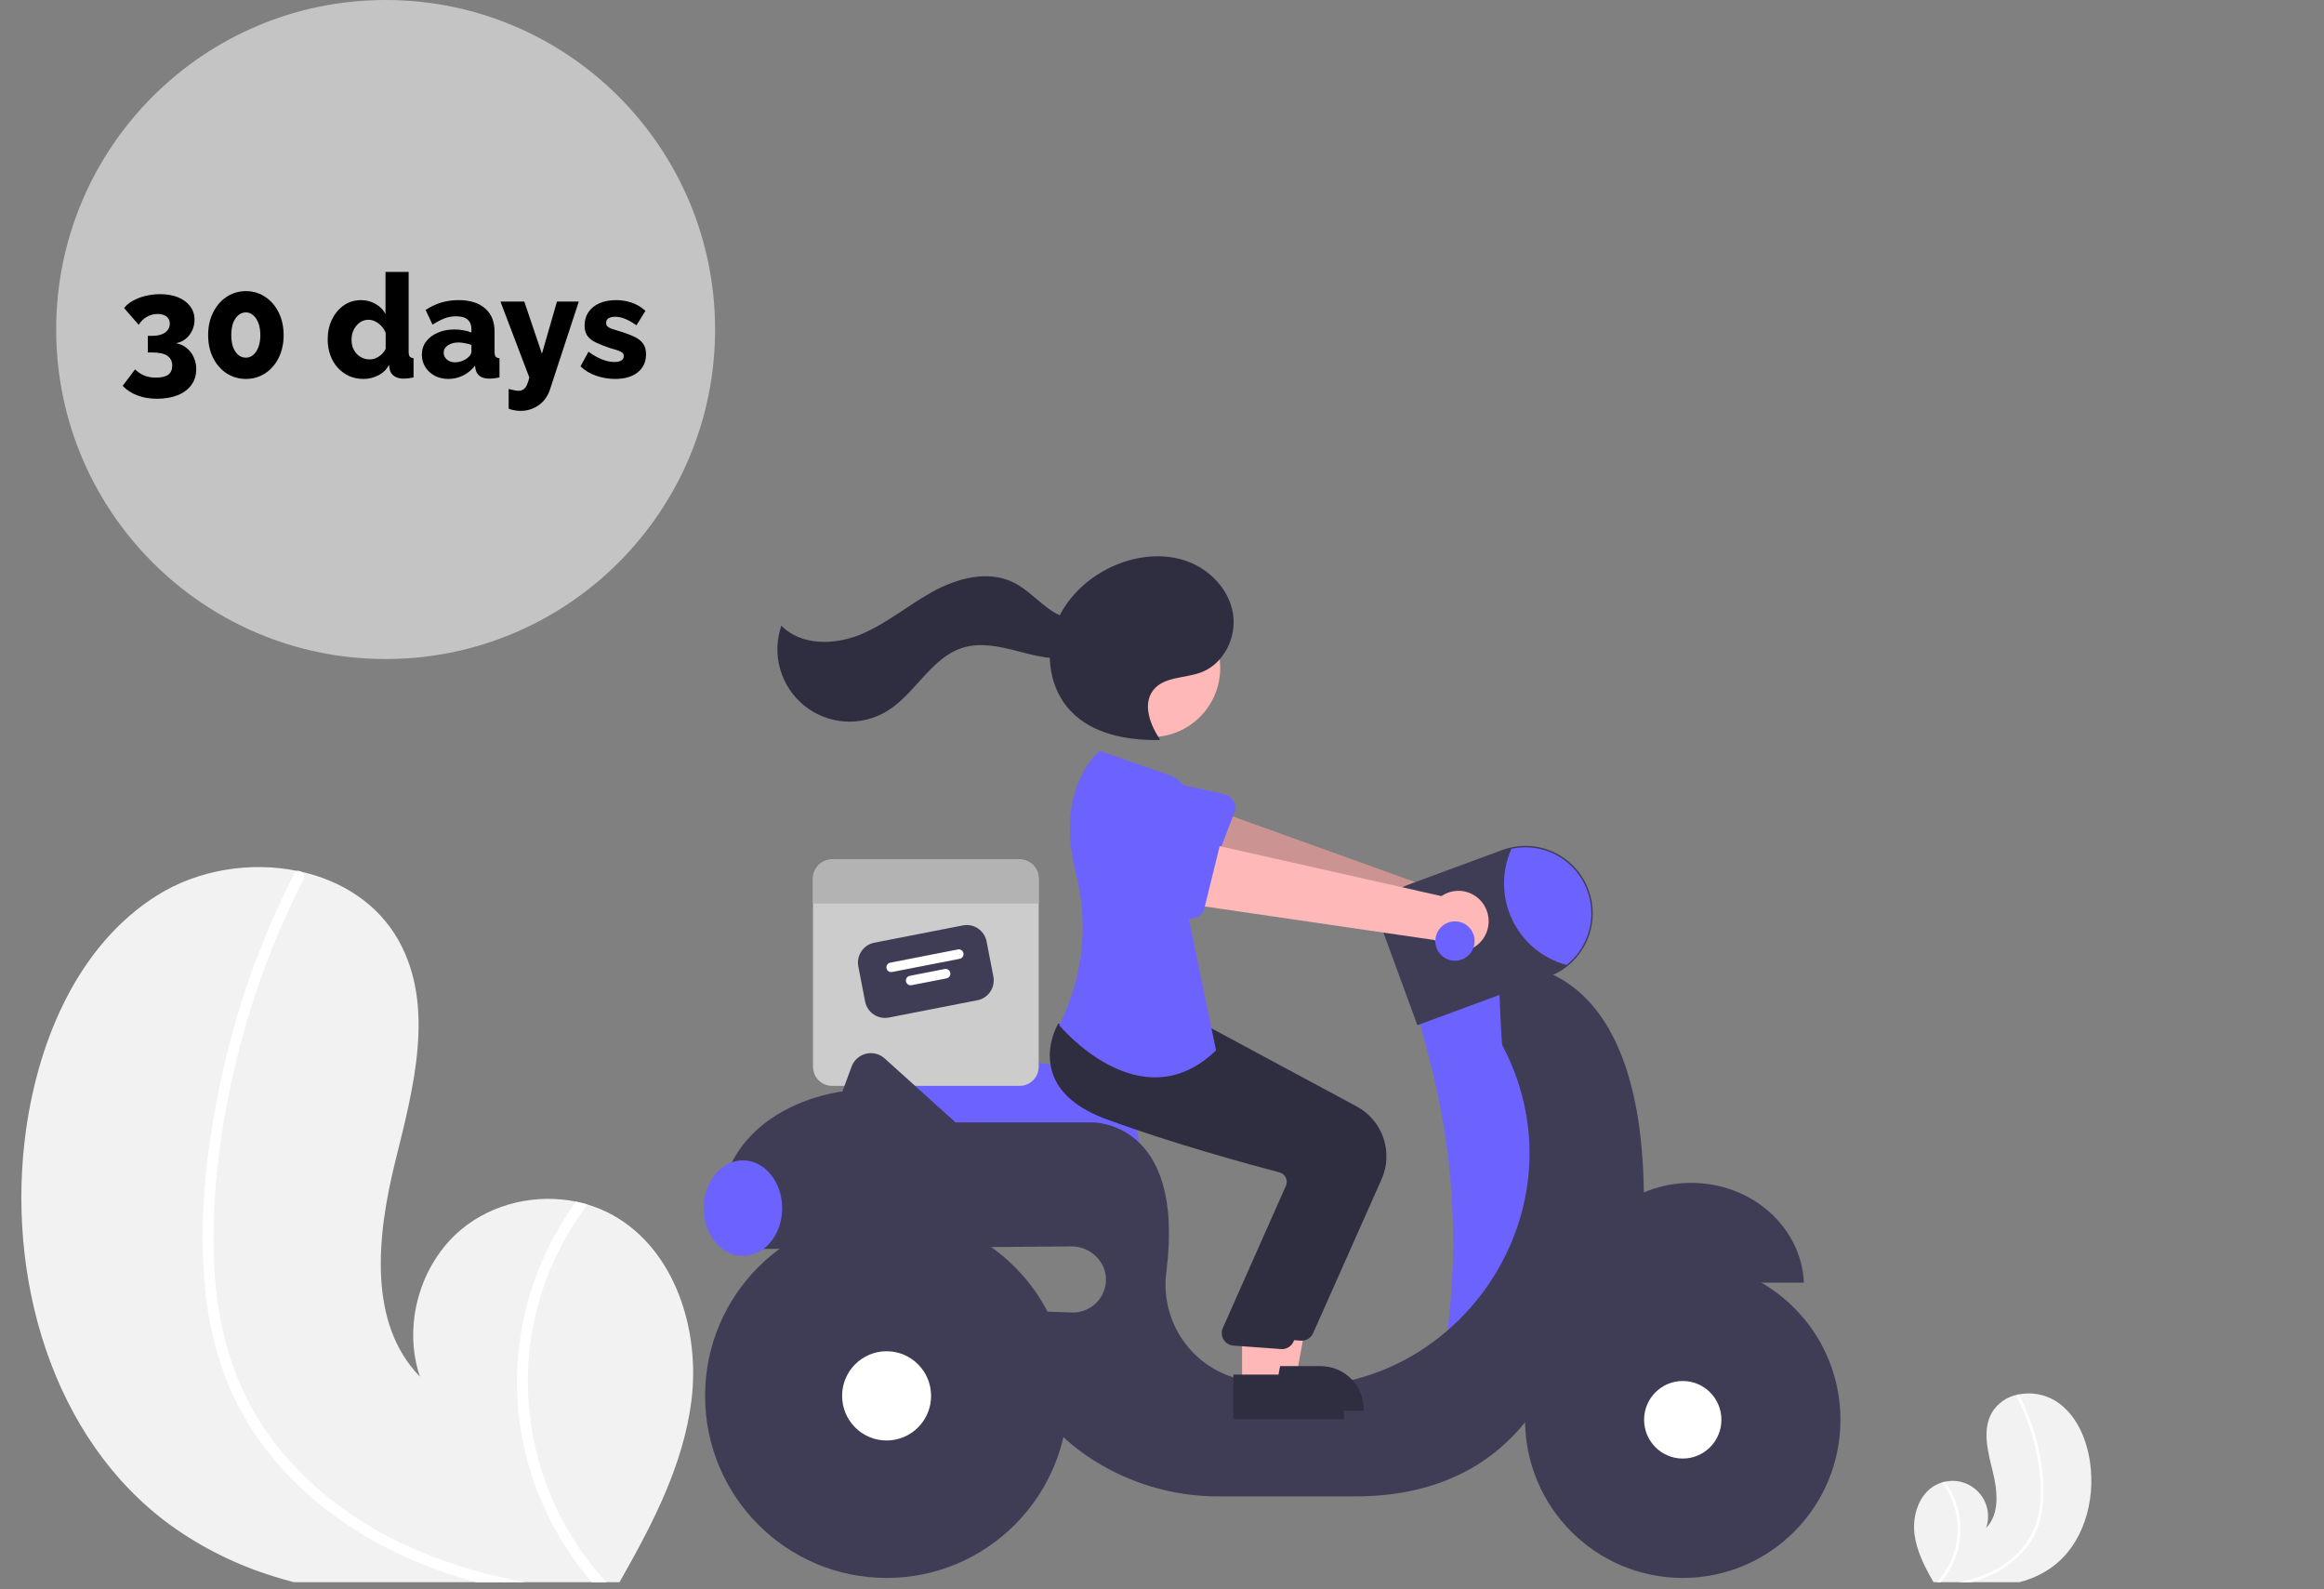 <?xml version="1.0" encoding="UTF-8"?>
<svg xmlns="http://www.w3.org/2000/svg" width="117" height="80" viewBox="0 0 117 80" fill="none">
  <rect x="0" y="0" width="117" height="80" fill="#808080" stroke="none"/>
  <g clip-path="url(#clip0_1_88)">
    <path d="M34.808 70.516C34.406 73.677 32.926 76.568 31.349 79.354C31.297 79.449 31.243 79.542 31.188 79.637H14.788C14.456 79.551 14.129 79.456 13.803 79.354C11.951 78.788 10.202 77.925 8.625 76.799C2.591 72.44 0.27 64.202 1.318 56.821C1.97 52.235 3.977 47.553 7.885 45.084C9.949 43.777 12.599 43.352 14.974 43.838C15.037 43.849 15.098 43.863 15.162 43.876C17.206 44.337 19.026 45.484 20.062 47.331C21.925 50.65 20.816 54.762 19.9 58.456C18.987 62.15 18.491 66.572 21.142 69.296C20.267 66.713 21.131 63.632 23.221 61.885C24.8 60.568 26.999 60.074 29.004 60.483C29.196 60.524 29.386 60.57 29.572 60.627C30.022 60.759 30.456 60.942 30.866 61.171C33.992 62.921 35.258 66.954 34.808 70.516Z" fill="#F2F2F2"></path>
    <path d="M25.084 79.354C25.538 79.46 25.994 79.553 26.453 79.637H23.973C23.648 79.549 23.325 79.456 23.005 79.354C22.301 79.133 21.607 78.88 20.924 78.594C18.186 77.442 15.665 75.712 13.756 73.411C12.823 72.296 12.061 71.047 11.495 69.707C10.882 68.191 10.492 66.595 10.338 64.966C9.992 61.626 10.345 58.194 11.004 54.913C11.684 51.513 12.782 48.21 14.273 45.081C14.452 44.706 14.637 44.333 14.829 43.962C14.842 43.932 14.862 43.905 14.887 43.883C14.912 43.862 14.942 43.846 14.974 43.838C15.04 43.825 15.107 43.839 15.162 43.876C15.228 43.914 15.277 43.976 15.299 44.049C15.321 44.123 15.314 44.201 15.279 44.27C13.742 47.275 12.577 50.458 11.81 53.747C11.059 56.956 10.633 60.313 10.778 63.612C10.917 66.695 11.72 69.726 13.542 72.247C15.206 74.549 17.503 76.363 20.045 77.599C21.654 78.371 23.344 78.959 25.084 79.354Z" fill="white"></path>
    <path d="M30.526 79.637H29.795C29.713 79.543 29.634 79.449 29.556 79.354C27.891 77.325 26.763 74.907 26.276 72.325C25.685 69.103 26.145 65.775 27.587 62.835C27.99 62.011 28.464 61.223 29.005 60.483C29.196 60.524 29.386 60.57 29.572 60.627C28.15 62.516 27.194 64.715 26.782 67.044C26.413 69.227 26.536 71.465 27.14 73.595C27.744 75.725 28.814 77.692 30.273 79.354C30.355 79.449 30.44 79.543 30.526 79.637Z" fill="white"></path>
    <path d="M96.385 77.23C96.491 78.064 96.881 78.827 97.297 79.562C97.311 79.587 97.325 79.612 97.34 79.637H101.668C101.756 79.614 101.842 79.589 101.928 79.562C102.417 79.413 102.879 79.185 103.295 78.888C104.887 77.737 105.5 75.563 105.223 73.615C105.051 72.405 104.521 71.169 103.49 70.518C102.93 70.175 102.262 70.058 101.619 70.189C101.603 70.192 101.586 70.196 101.569 70.199C101.302 70.251 101.048 70.359 100.826 70.516C100.603 70.673 100.415 70.876 100.276 71.111C99.784 71.987 100.077 73.072 100.319 74.047C100.56 75.022 100.691 76.189 99.991 76.908C100.094 76.607 100.115 76.284 100.052 75.973C99.989 75.662 99.844 75.373 99.633 75.136C99.421 74.899 99.151 74.723 98.849 74.625C98.548 74.528 98.226 74.513 97.916 74.582C97.865 74.593 97.816 74.605 97.766 74.62C97.648 74.655 97.533 74.703 97.425 74.763C96.6 75.225 96.266 76.29 96.385 77.23Z" fill="#F2F2F2"></path>
    <path d="M98.951 79.562C98.831 79.59 98.71 79.615 98.59 79.637H99.244C99.33 79.614 99.415 79.589 99.499 79.562C99.685 79.504 99.868 79.437 100.048 79.362C100.779 79.064 101.428 78.595 101.94 77.994C102.187 77.699 102.388 77.37 102.537 77.016C102.699 76.616 102.802 76.195 102.842 75.765C102.917 74.877 102.857 73.982 102.667 73.112C102.487 72.214 102.197 71.343 101.804 70.517C101.757 70.418 101.708 70.32 101.657 70.222C101.654 70.214 101.648 70.207 101.642 70.201C101.635 70.195 101.627 70.191 101.619 70.189C101.602 70.186 101.584 70.189 101.569 70.199C101.552 70.209 101.539 70.225 101.533 70.245C101.527 70.264 101.529 70.285 101.538 70.303C101.944 71.096 102.251 71.936 102.454 72.804C102.662 73.655 102.754 74.531 102.726 75.408C102.711 76.223 102.458 77.015 101.997 77.687C101.549 78.291 100.959 78.776 100.281 79.099C99.856 79.303 99.41 79.458 98.951 79.562Z" fill="white"></path>
    <path d="M97.514 79.637H97.707C97.729 79.612 97.75 79.587 97.77 79.562C98.21 79.027 98.508 78.389 98.636 77.707C98.792 76.857 98.671 75.978 98.29 75.203C98.184 74.985 98.059 74.777 97.916 74.582C97.865 74.593 97.816 74.605 97.766 74.62C98.141 75.118 98.394 75.699 98.503 76.314C98.6 76.89 98.568 77.48 98.408 78.042C98.249 78.604 97.966 79.124 97.581 79.562C97.56 79.587 97.537 79.612 97.514 79.637Z" fill="white"></path>
    <path d="M57.372 58.078H43.826L43.683 53.901C43.676 53.72 43.709 53.54 43.779 53.373C43.849 53.206 43.954 53.056 44.087 52.933C44.221 52.811 44.379 52.719 44.551 52.664C44.723 52.608 44.905 52.591 45.084 52.613L52.967 53.581H52.968C54.137 53.584 55.257 54.052 56.082 54.882C56.908 55.711 57.372 56.835 57.372 58.007V58.078Z" fill="#6C63FF"></path>
    <path d="M51.335 43.262H41.887C41.761 43.262 41.637 43.287 41.521 43.335C41.405 43.383 41.299 43.454 41.21 43.543C41.121 43.632 41.051 43.738 41.003 43.854C40.955 43.971 40.93 44.095 40.93 44.221V53.696C40.93 53.822 40.955 53.947 41.003 54.063C41.051 54.18 41.121 54.286 41.21 54.375C41.299 54.464 41.405 54.534 41.521 54.583C41.637 54.631 41.761 54.656 41.887 54.656H51.335C51.46 54.656 51.585 54.631 51.701 54.583C51.817 54.534 51.922 54.464 52.011 54.375C52.1 54.286 52.171 54.18 52.219 54.063C52.267 53.947 52.291 53.822 52.291 53.696V44.221C52.291 44.095 52.267 43.971 52.219 43.854C52.171 43.738 52.1 43.632 52.011 43.543C51.922 43.454 51.817 43.383 51.701 43.335C51.585 43.287 51.46 43.262 51.335 43.262Z" fill="#CCCCCC"></path>
    <path d="M49.207 50.347L44.746 51.218C44.482 51.269 44.208 51.213 43.984 51.062C43.761 50.911 43.606 50.677 43.554 50.412L43.211 48.646C43.16 48.381 43.216 48.106 43.367 47.882C43.517 47.658 43.75 47.503 44.015 47.451L48.475 46.58C48.74 46.528 49.014 46.584 49.238 46.735C49.461 46.886 49.616 47.12 49.668 47.385L50.011 49.151C50.062 49.416 50.006 49.691 49.855 49.916C49.705 50.14 49.471 50.295 49.207 50.347Z" fill="#3F3D56"></path>
    <path d="M48.315 48.261L44.91 48.925C44.848 48.938 44.784 48.924 44.731 48.889C44.678 48.853 44.642 48.798 44.63 48.736C44.618 48.673 44.631 48.609 44.666 48.556C44.702 48.503 44.757 48.467 44.819 48.455L48.223 47.79C48.285 47.778 48.35 47.791 48.403 47.826C48.455 47.862 48.492 47.917 48.504 47.979C48.516 48.042 48.503 48.106 48.467 48.159C48.432 48.212 48.377 48.248 48.315 48.261Z" fill="white"></path>
    <path d="M47.653 49.245L45.892 49.589C45.83 49.601 45.765 49.588 45.713 49.552C45.66 49.517 45.624 49.462 45.612 49.399C45.599 49.337 45.612 49.272 45.648 49.219C45.684 49.167 45.738 49.13 45.801 49.118L47.561 48.774C47.592 48.768 47.624 48.768 47.655 48.775C47.685 48.781 47.715 48.793 47.741 48.811C47.767 48.828 47.789 48.851 47.807 48.877C47.824 48.903 47.836 48.933 47.842 48.964C47.848 48.995 47.848 49.026 47.842 49.057C47.835 49.088 47.823 49.118 47.806 49.144C47.788 49.17 47.765 49.192 47.739 49.21C47.713 49.227 47.684 49.239 47.653 49.245Z" fill="white"></path>
    <path d="M52.291 44.221V45.481H40.93V44.221C40.93 44.095 40.955 43.971 41.003 43.854C41.051 43.738 41.121 43.632 41.21 43.543C41.299 43.454 41.405 43.383 41.521 43.335C41.637 43.287 41.761 43.262 41.887 43.262H51.335C51.46 43.262 51.585 43.287 51.701 43.335C51.817 43.383 51.922 43.454 52.011 43.543C52.1 43.632 52.171 43.738 52.219 43.854C52.267 43.971 52.291 44.095 52.291 44.221Z" fill="#B3B3B3"></path>
    <path d="M74.979 45.875C74.913 45.663 74.802 45.467 74.653 45.303C74.504 45.138 74.321 45.008 74.117 44.922C73.912 44.837 73.691 44.797 73.47 44.806C73.248 44.815 73.032 44.872 72.835 44.974L59.837 40.297L59.264 43.554L72.221 47.127C72.414 47.447 72.717 47.686 73.073 47.797C73.43 47.908 73.814 47.884 74.154 47.73C74.494 47.575 74.766 47.301 74.918 46.959C75.07 46.617 75.092 46.232 74.979 45.875Z" fill="#FFB8B8"></path>
    <path opacity="0.2" d="M74.979 45.875C74.913 45.663 74.802 45.467 74.653 45.303C74.504 45.138 74.321 45.008 74.117 44.922C73.912 44.837 73.691 44.797 73.47 44.806C73.248 44.815 73.032 44.872 72.835 44.974L59.837 40.297L59.264 43.554L72.221 47.127C72.414 47.447 72.717 47.686 73.073 47.797C73.43 47.908 73.814 47.884 74.154 47.73C74.494 47.575 74.766 47.301 74.918 46.959C75.07 46.617 75.092 46.232 74.979 45.875Z" fill="black"></path>
    <path d="M62.144 40.891L60.916 44.106C60.881 44.198 60.827 44.281 60.757 44.349C60.688 44.418 60.604 44.471 60.512 44.504C60.42 44.537 60.322 44.55 60.225 44.542C60.127 44.534 60.033 44.505 59.948 44.457L56.965 42.773C56.499 42.591 56.124 42.232 55.923 41.773C55.721 41.314 55.709 40.794 55.889 40.327C56.069 39.859 56.426 39.482 56.883 39.279C57.34 39.075 57.858 39.061 58.325 39.241L61.656 39.981C61.752 40.003 61.841 40.044 61.919 40.103C61.997 40.163 62.061 40.238 62.107 40.324C62.154 40.41 62.181 40.506 62.187 40.603C62.193 40.701 62.178 40.799 62.144 40.891Z" fill="#6C63FF"></path>
    <path d="M76.002 48.853L71.344 50.976L71.956 53.284C73.137 57.742 73.45 62.387 72.879 66.964L76.284 67.677L79.107 60.459L78.119 52.249L76.002 48.853Z" fill="#6C63FF"></path>
    <path d="M85.14 59.539C82.08 59.539 79.587 61.77 79.466 64.563H90.815C90.694 61.77 88.2 59.539 85.14 59.539Z" fill="#3F3D56"></path>
    <path d="M82.758 60.02C82.599 47.409 75.437 48.569 75.437 48.569C75.437 48.569 75.571 52.495 75.636 52.617C80.199 61.276 72.668 71.428 63.081 69.56C62.9 69.525 62.726 69.489 62.559 69.453C61.345 69.199 60.272 68.49 59.56 67.471C58.848 66.451 58.55 65.198 58.726 63.967C59.67 56.361 54.973 56.495 54.973 56.495H48.105L44.538 53.276C44.412 53.163 44.26 53.081 44.096 53.04C43.931 52.999 43.759 52.999 43.595 53.04C43.431 53.08 43.279 53.161 43.152 53.274C43.026 53.388 42.929 53.53 42.871 53.69L42.412 54.939C42.412 54.939 35.638 55.646 36.202 62.299H38.297C38.291 62.488 38.299 62.677 38.319 62.865L53.95 62.737C54.866 62.73 55.675 63.474 55.679 64.393C55.68 64.617 55.636 64.838 55.549 65.045C55.463 65.251 55.336 65.438 55.176 65.594C55.016 65.749 54.826 65.871 54.618 65.952C54.41 66.032 54.188 66.07 53.965 66.063L51.445 65.978C50.668 69.446 52.574 71.782 54.673 73.25C56.65 74.612 58.995 75.335 61.394 75.32H68.24C77.131 75.32 78.683 67.819 78.683 67.819C83.341 65.837 82.758 60.02 82.758 60.02Z" fill="#3F3D56"></path>
    <path d="M84.717 79.425C89.101 79.425 92.656 75.86 92.656 71.463C92.656 67.066 89.101 63.502 84.717 63.502C80.332 63.502 76.778 67.066 76.778 71.463C76.778 75.86 80.332 79.425 84.717 79.425Z" fill="#3F3D56"></path>
    <path d="M84.717 73.415C85.792 73.415 86.663 72.541 86.663 71.463C86.663 70.385 85.792 69.512 84.717 69.512C83.642 69.512 82.771 70.385 82.771 71.463C82.771 72.541 83.642 73.415 84.717 73.415Z" fill="white"></path>
    <path d="M44.635 79.425C49.682 79.425 53.773 75.322 53.773 70.26C53.773 65.199 49.682 61.096 44.635 61.096C39.588 61.096 35.497 65.199 35.497 70.26C35.497 75.322 39.588 79.425 44.635 79.425Z" fill="#3F3D56"></path>
    <path d="M44.635 72.506C45.872 72.506 46.875 71.501 46.875 70.26C46.875 69.019 45.872 68.014 44.635 68.014C43.398 68.014 42.395 69.019 42.395 70.26C42.395 71.501 43.398 72.506 44.635 72.506Z" fill="white"></path>
    <path d="M71.358 51.603L69.682 47.038C69.595 46.8 69.555 46.548 69.565 46.294C69.575 46.041 69.635 45.792 69.741 45.562C69.847 45.332 69.997 45.125 70.183 44.953C70.368 44.781 70.586 44.648 70.823 44.56L75.628 42.786C76.045 42.632 76.489 42.562 76.933 42.58C77.377 42.598 77.814 42.703 78.218 42.89C78.621 43.077 78.985 43.342 79.286 43.67C79.588 43.997 79.823 44.382 79.976 44.8C80.115 45.176 80.186 45.573 80.185 45.974C80.183 46.482 80.069 46.984 79.849 47.443C79.63 47.901 79.311 48.305 78.917 48.625C78.632 48.854 78.311 49.035 77.968 49.161L71.358 51.603Z" fill="#3F3D56"></path>
    <path d="M80.115 45.974C80.114 46.472 80.002 46.964 79.787 47.413C79.573 47.862 79.26 48.257 78.873 48.569C78.278 48.412 77.725 48.127 77.252 47.734C76.779 47.341 76.397 46.849 76.132 46.293C75.867 45.736 75.727 45.129 75.72 44.513C75.713 43.897 75.84 43.286 76.092 42.724C76.576 42.618 77.078 42.623 77.56 42.737C78.042 42.851 78.493 43.072 78.878 43.384C79.264 43.696 79.575 44.09 79.789 44.538C80.003 44.986 80.114 45.477 80.115 45.974Z" fill="#6C63FF"></path>
    <path d="M37.402 63.219C38.493 63.219 39.378 62.141 39.378 60.812C39.378 59.484 38.493 58.406 37.402 58.406C36.311 58.406 35.426 59.484 35.426 60.812C35.426 62.141 36.311 63.219 37.402 63.219Z" fill="#6C63FF"></path>
    <path d="M63.52 69.33H65.251L66.074 64.829L63.52 64.829L63.52 69.33Z" fill="#FFB8B8"></path>
    <path d="M63.079 68.763L66.487 68.763H66.487C66.772 68.763 67.054 68.819 67.318 68.929C67.581 69.038 67.82 69.198 68.022 69.401C68.224 69.603 68.384 69.843 68.493 70.107C68.602 70.371 68.658 70.655 68.658 70.941V71.011L63.079 71.012L63.079 68.763Z" fill="#2F2E41"></path>
    <path d="M65.529 67.482C65.508 67.482 65.488 67.481 65.468 67.48L63.073 67.305C62.976 67.296 62.883 67.264 62.8 67.213C62.717 67.162 62.647 67.093 62.595 67.011C62.543 66.928 62.511 66.835 62.5 66.738C62.49 66.641 62.502 66.543 62.536 66.451L65.74 59.231C65.763 59.166 65.773 59.098 65.768 59.03C65.763 58.962 65.744 58.895 65.713 58.835C65.681 58.773 65.637 58.72 65.583 58.677C65.529 58.634 65.467 58.603 65.401 58.586C63.894 58.191 60.027 57.139 56.68 55.908C55.246 55.381 54.343 54.619 53.996 53.643C53.538 52.357 54.216 51.184 54.245 51.135L54.267 51.096L57.417 51.383L60.831 51.675L68.313 55.698C68.94 56.038 69.416 56.603 69.647 57.279C69.877 57.955 69.846 58.694 69.558 59.348L66.108 67.105C66.058 67.217 65.977 67.313 65.874 67.38C65.771 67.447 65.651 67.482 65.529 67.482Z" fill="#2F2E41"></path>
    <path d="M57.965 37.098C59.879 37.098 61.431 35.542 61.431 33.622C61.431 31.702 59.879 30.146 57.965 30.146C56.05 30.146 54.498 31.702 54.498 33.622C54.498 35.542 56.05 37.098 57.965 37.098Z" fill="#FFB8B8"></path>
    <path d="M62.532 69.754H64.263L65.086 65.254L62.532 65.254L62.532 69.754Z" fill="#FFB8B8"></path>
    <path d="M62.091 69.188L65.498 69.188H65.499C65.784 69.188 66.066 69.244 66.33 69.353C66.593 69.463 66.832 69.623 67.034 69.825C67.236 70.028 67.396 70.268 67.505 70.532C67.614 70.796 67.67 71.079 67.67 71.365V71.436L62.091 71.436L62.091 69.188Z" fill="#2F2E41"></path>
    <path d="M64.541 67.907C64.52 67.907 64.5 67.906 64.48 67.904L62.085 67.729C61.989 67.72 61.895 67.689 61.812 67.638C61.729 67.587 61.659 67.518 61.607 67.435C61.555 67.353 61.523 67.26 61.513 67.163C61.502 67.066 61.514 66.968 61.548 66.876L64.752 59.656C64.775 59.591 64.785 59.523 64.78 59.455C64.775 59.386 64.756 59.32 64.725 59.259C64.693 59.198 64.649 59.144 64.595 59.101C64.541 59.058 64.479 59.027 64.413 59.01C62.906 58.615 59.039 57.563 55.693 56.333C54.259 55.805 53.355 55.043 53.008 54.068C52.551 52.782 53.228 51.609 53.257 51.56L53.279 51.521L56.429 51.808L59.843 52.099L67.325 56.123C67.952 56.463 68.428 57.027 68.659 57.704C68.889 58.38 68.858 59.118 68.57 59.772L65.12 67.53C65.07 67.642 64.989 67.737 64.886 67.804C64.783 67.871 64.663 67.907 64.541 67.907Z" fill="#2F2E41"></path>
    <path d="M59.033 39.069L55.364 37.796C55.364 37.796 53.06 39.57 54.167 43.974C54.745 46.246 54.576 48.644 53.687 50.813C53.58 51.081 53.457 51.342 53.318 51.595C53.318 51.595 57.41 56.549 61.221 52.869L59.739 45.722C59.739 45.722 62.068 40.98 59.033 39.069Z" fill="#6C63FF"></path>
    <path d="M58.395 37.216C57.901 36.476 57.512 35.449 58.055 34.744C58.591 34.049 59.649 34.151 60.47 33.843C61.614 33.415 62.277 32.067 62.07 30.86C61.863 29.654 60.897 28.653 59.747 28.244C58.596 27.835 57.298 27.968 56.171 28.439C54.784 29.019 53.594 30.142 53.095 31.564C52.596 32.986 52.863 34.693 53.898 35.786C55.008 36.958 56.75 37.27 58.361 37.251" fill="#2F2E41"></path>
    <path d="M55.17 30.899C54.549 31.407 53.6 31.181 52.933 30.736C52.266 30.291 51.724 29.656 51.002 29.307C49.729 28.691 48.19 29.101 46.951 29.783C45.712 30.465 44.614 31.407 43.306 31.942C41.997 32.477 40.327 32.504 39.336 31.493C39.092 32.202 39.072 32.968 39.279 33.688C39.486 34.409 39.909 35.048 40.491 35.518C41.073 35.988 41.786 36.267 42.532 36.316C43.277 36.364 44.02 36.182 44.658 35.792C46.092 34.916 46.884 33.079 48.492 32.596C49.382 32.328 50.338 32.544 51.237 32.777C52.137 33.011 53.075 33.263 53.982 33.064C54.89 32.865 55.739 32.047 55.623 31.123L55.17 30.899Z" fill="#2F2E41"></path>
    <path d="M74.806 45.733C74.715 45.531 74.581 45.351 74.413 45.206C74.245 45.061 74.047 44.955 73.833 44.895C73.62 44.835 73.396 44.823 73.177 44.859C72.959 44.895 72.751 44.979 72.568 45.105L59.094 42.072L58.926 45.374L72.223 47.317C72.454 47.611 72.785 47.81 73.152 47.876C73.519 47.942 73.898 47.871 74.216 47.676C74.535 47.481 74.771 47.175 74.879 46.817C74.988 46.459 74.962 46.074 74.806 45.733Z" fill="#FFB8B8"></path>
    <path d="M61.456 42.375L60.634 45.718C60.61 45.814 60.567 45.903 60.506 45.979C60.445 46.056 60.369 46.119 60.282 46.163C60.194 46.207 60.099 46.232 60.001 46.236C59.904 46.24 59.806 46.223 59.716 46.186L56.549 44.884C56.064 44.762 55.647 44.451 55.39 44.021C55.133 43.591 55.057 43.076 55.178 42.589C55.3 42.103 55.608 41.684 56.037 41.426C56.465 41.167 56.978 41.09 57.464 41.21L60.861 41.533C60.958 41.543 61.052 41.573 61.136 41.622C61.221 41.671 61.294 41.738 61.351 41.818C61.407 41.898 61.446 41.989 61.464 42.085C61.482 42.181 61.48 42.28 61.456 42.375V42.375Z" fill="#6C63FF"></path>
    <path d="M73.25 48.357C73.796 48.357 74.238 47.914 74.238 47.367C74.238 46.819 73.796 46.376 73.25 46.376C72.704 46.376 72.262 46.819 72.262 47.367C72.262 47.914 72.704 48.357 73.25 48.357Z" fill="#6C63FF"></path>
  </g>
  <circle r="16.586" transform="matrix(1 0 0 -1 19.414 16.586)" fill="#C4C4C4"></circle>
  <path d="M8.861 17.275C9.065 17.309 9.242 17.389 9.392 17.515C9.547 17.636 9.666 17.789 9.749 17.974C9.836 18.153 9.88 18.357 9.88 18.585C9.88 18.886 9.8 19.148 9.64 19.371C9.479 19.594 9.251 19.767 8.955 19.888C8.659 20.009 8.31 20.07 7.907 20.07C7.538 20.07 7.208 20.014 6.917 19.903C6.631 19.796 6.383 19.636 6.175 19.422L6.801 18.592C6.932 18.723 7.082 18.825 7.252 18.898C7.422 18.971 7.621 19.007 7.849 19.007C8.126 19.007 8.332 18.959 8.468 18.862C8.604 18.76 8.671 18.607 8.671 18.403C8.671 18.185 8.589 18.02 8.424 17.908C8.264 17.797 8.009 17.741 7.66 17.741H7.441V16.904H7.682C7.948 16.904 8.16 16.848 8.315 16.736C8.47 16.62 8.548 16.472 8.548 16.292C8.548 16.185 8.521 16.096 8.468 16.023C8.419 15.95 8.349 15.897 8.257 15.863C8.169 15.824 8.062 15.804 7.936 15.804C7.742 15.804 7.563 15.851 7.398 15.943C7.233 16.035 7.094 16.171 6.983 16.35L6.248 15.506C6.354 15.365 6.5 15.244 6.684 15.142C6.874 15.035 7.087 14.953 7.325 14.895C7.563 14.836 7.81 14.807 8.067 14.807C8.412 14.807 8.713 14.861 8.97 14.967C9.232 15.074 9.433 15.225 9.574 15.419C9.72 15.608 9.793 15.834 9.793 16.096C9.793 16.285 9.754 16.464 9.676 16.634C9.598 16.799 9.489 16.94 9.348 17.056C9.208 17.168 9.045 17.241 8.861 17.275ZM14.279 16.867C14.279 17.294 14.196 17.675 14.031 18.01C13.866 18.34 13.641 18.6 13.354 18.789C13.068 18.978 12.743 19.073 12.379 19.073C12.02 19.073 11.695 18.978 11.404 18.789C11.117 18.6 10.892 18.34 10.727 18.01C10.562 17.675 10.479 17.294 10.479 16.867C10.479 16.44 10.562 16.062 10.727 15.732C10.892 15.397 11.117 15.135 11.404 14.945C11.695 14.751 12.02 14.654 12.379 14.654C12.743 14.654 13.068 14.751 13.354 14.945C13.641 15.135 13.866 15.397 14.031 15.732C14.196 16.062 14.279 16.44 14.279 16.867ZM13.107 16.867C13.107 16.639 13.075 16.44 13.012 16.27C12.949 16.1 12.862 15.967 12.75 15.87C12.643 15.773 12.52 15.724 12.379 15.724C12.233 15.724 12.105 15.773 11.993 15.87C11.882 15.967 11.794 16.1 11.731 16.27C11.673 16.44 11.644 16.639 11.644 16.867C11.644 17.095 11.673 17.294 11.731 17.464C11.794 17.634 11.882 17.767 11.993 17.864C12.105 17.957 12.233 18.003 12.379 18.003C12.52 18.003 12.643 17.957 12.75 17.864C12.862 17.767 12.949 17.634 13.012 17.464C13.075 17.294 13.107 17.095 13.107 16.867ZM16.497 17.085C16.497 16.712 16.569 16.377 16.715 16.081C16.86 15.78 17.059 15.542 17.312 15.368C17.564 15.193 17.855 15.106 18.185 15.106C18.452 15.106 18.695 15.171 18.913 15.302C19.132 15.428 19.297 15.596 19.408 15.804V13.686H20.573V17.704C20.573 17.821 20.592 17.903 20.631 17.952C20.67 17.995 20.733 18.022 20.82 18.032V19C20.617 19.039 20.452 19.058 20.325 19.058C20.127 19.058 19.964 19.015 19.838 18.927C19.716 18.84 19.641 18.718 19.612 18.563L19.59 18.367C19.454 18.605 19.27 18.782 19.037 18.898C18.804 19.015 18.559 19.073 18.302 19.073C18.04 19.073 17.797 19.024 17.574 18.927C17.355 18.825 17.164 18.684 16.999 18.505C16.839 18.325 16.715 18.114 16.628 17.872C16.54 17.629 16.497 17.367 16.497 17.085ZM19.416 17.559V16.758C19.367 16.627 19.297 16.513 19.204 16.416C19.117 16.319 19.015 16.241 18.899 16.183C18.787 16.125 18.673 16.096 18.557 16.096C18.43 16.096 18.314 16.122 18.207 16.176C18.105 16.229 18.015 16.304 17.938 16.401C17.86 16.494 17.8 16.6 17.756 16.722C17.717 16.843 17.698 16.971 17.698 17.107C17.698 17.248 17.72 17.379 17.763 17.5C17.812 17.617 17.877 17.721 17.96 17.814C18.042 17.901 18.139 17.969 18.251 18.017C18.363 18.066 18.484 18.09 18.615 18.09C18.697 18.09 18.777 18.078 18.855 18.054C18.933 18.025 19.006 17.988 19.073 17.945C19.146 17.901 19.212 17.845 19.27 17.777C19.328 17.709 19.377 17.636 19.416 17.559ZM21.238 17.857C21.238 17.605 21.308 17.384 21.449 17.195C21.589 17.006 21.783 16.858 22.031 16.751C22.278 16.639 22.562 16.583 22.883 16.583C23.038 16.583 23.191 16.598 23.341 16.627C23.492 16.651 23.623 16.688 23.734 16.736V16.569C23.734 16.36 23.671 16.2 23.545 16.088C23.419 15.977 23.227 15.921 22.97 15.921C22.756 15.921 22.555 15.957 22.366 16.03C22.181 16.103 21.985 16.207 21.776 16.343L21.427 15.601C21.679 15.436 21.941 15.312 22.213 15.229C22.489 15.147 22.781 15.106 23.086 15.106C23.659 15.106 24.103 15.244 24.419 15.521C24.739 15.792 24.899 16.188 24.899 16.707V17.704C24.899 17.821 24.916 17.903 24.95 17.952C24.989 17.995 25.054 18.022 25.146 18.032V19C25.049 19.019 24.957 19.034 24.87 19.044C24.787 19.053 24.715 19.058 24.651 19.058C24.433 19.058 24.266 19.015 24.149 18.927C24.038 18.84 23.967 18.721 23.938 18.57L23.916 18.403C23.746 18.622 23.543 18.789 23.305 18.905C23.072 19.017 22.827 19.073 22.57 19.073C22.317 19.073 22.089 19.019 21.885 18.913C21.686 18.806 21.529 18.66 21.412 18.476C21.296 18.291 21.238 18.085 21.238 17.857ZM23.552 18.003C23.606 17.959 23.649 17.91 23.683 17.857C23.717 17.804 23.734 17.753 23.734 17.704V17.362C23.637 17.323 23.528 17.294 23.407 17.275C23.29 17.25 23.181 17.238 23.079 17.238C22.866 17.238 22.689 17.287 22.548 17.384C22.407 17.476 22.337 17.6 22.337 17.755C22.337 17.843 22.361 17.923 22.41 17.995C22.458 18.068 22.523 18.127 22.606 18.17C22.693 18.214 22.795 18.236 22.912 18.236C23.028 18.236 23.145 18.214 23.261 18.17C23.378 18.127 23.475 18.071 23.552 18.003ZM25.608 19.575C25.706 19.604 25.795 19.626 25.878 19.64C25.965 19.66 26.043 19.67 26.111 19.67C26.203 19.67 26.281 19.648 26.344 19.604C26.412 19.565 26.47 19.495 26.518 19.393C26.567 19.296 26.611 19.165 26.649 19L25.194 15.178H26.395L27.283 17.806L28.04 15.178H29.139L27.683 19.619C27.615 19.827 27.511 20.012 27.37 20.172C27.229 20.332 27.059 20.456 26.86 20.543C26.662 20.635 26.443 20.681 26.205 20.681C26.104 20.681 26.004 20.672 25.907 20.652C25.81 20.638 25.71 20.611 25.608 20.572V19.575ZM30.966 19.073C30.641 19.073 30.323 19.019 30.013 18.913C29.702 18.806 29.44 18.648 29.227 18.439L29.627 17.704C29.86 17.874 30.086 18.003 30.304 18.09C30.527 18.177 30.736 18.221 30.93 18.221C31.081 18.221 31.197 18.197 31.279 18.148C31.362 18.1 31.403 18.025 31.403 17.923C31.403 17.85 31.379 17.794 31.33 17.755C31.282 17.712 31.207 17.673 31.105 17.639C31.008 17.605 30.886 17.568 30.741 17.53C30.45 17.433 30.207 17.338 30.013 17.246C29.819 17.154 29.673 17.042 29.576 16.911C29.479 16.775 29.43 16.6 29.43 16.387C29.43 16.13 29.494 15.906 29.62 15.717C29.751 15.523 29.935 15.373 30.173 15.266C30.411 15.159 30.695 15.106 31.025 15.106C31.287 15.106 31.541 15.147 31.789 15.229C32.041 15.312 32.277 15.45 32.495 15.644L32.044 16.372C31.825 16.222 31.631 16.113 31.461 16.045C31.292 15.977 31.127 15.943 30.966 15.943C30.884 15.943 30.809 15.952 30.741 15.972C30.673 15.991 30.617 16.025 30.573 16.074C30.535 16.117 30.515 16.176 30.515 16.248C30.515 16.321 30.535 16.38 30.573 16.423C30.617 16.467 30.683 16.506 30.77 16.54C30.862 16.569 30.976 16.605 31.112 16.649C31.427 16.741 31.689 16.836 31.898 16.933C32.107 17.025 32.262 17.141 32.364 17.282C32.471 17.418 32.524 17.6 32.524 17.828C32.524 18.216 32.383 18.522 32.102 18.745C31.825 18.964 31.447 19.073 30.966 19.073Z" fill="black"></path>
  <defs>
    <clipPath id="clip0_1_88">
      <rect width="117" height="51.637" fill="white" transform="translate(0 28)"></rect>
    </clipPath>
  </defs>
</svg>
